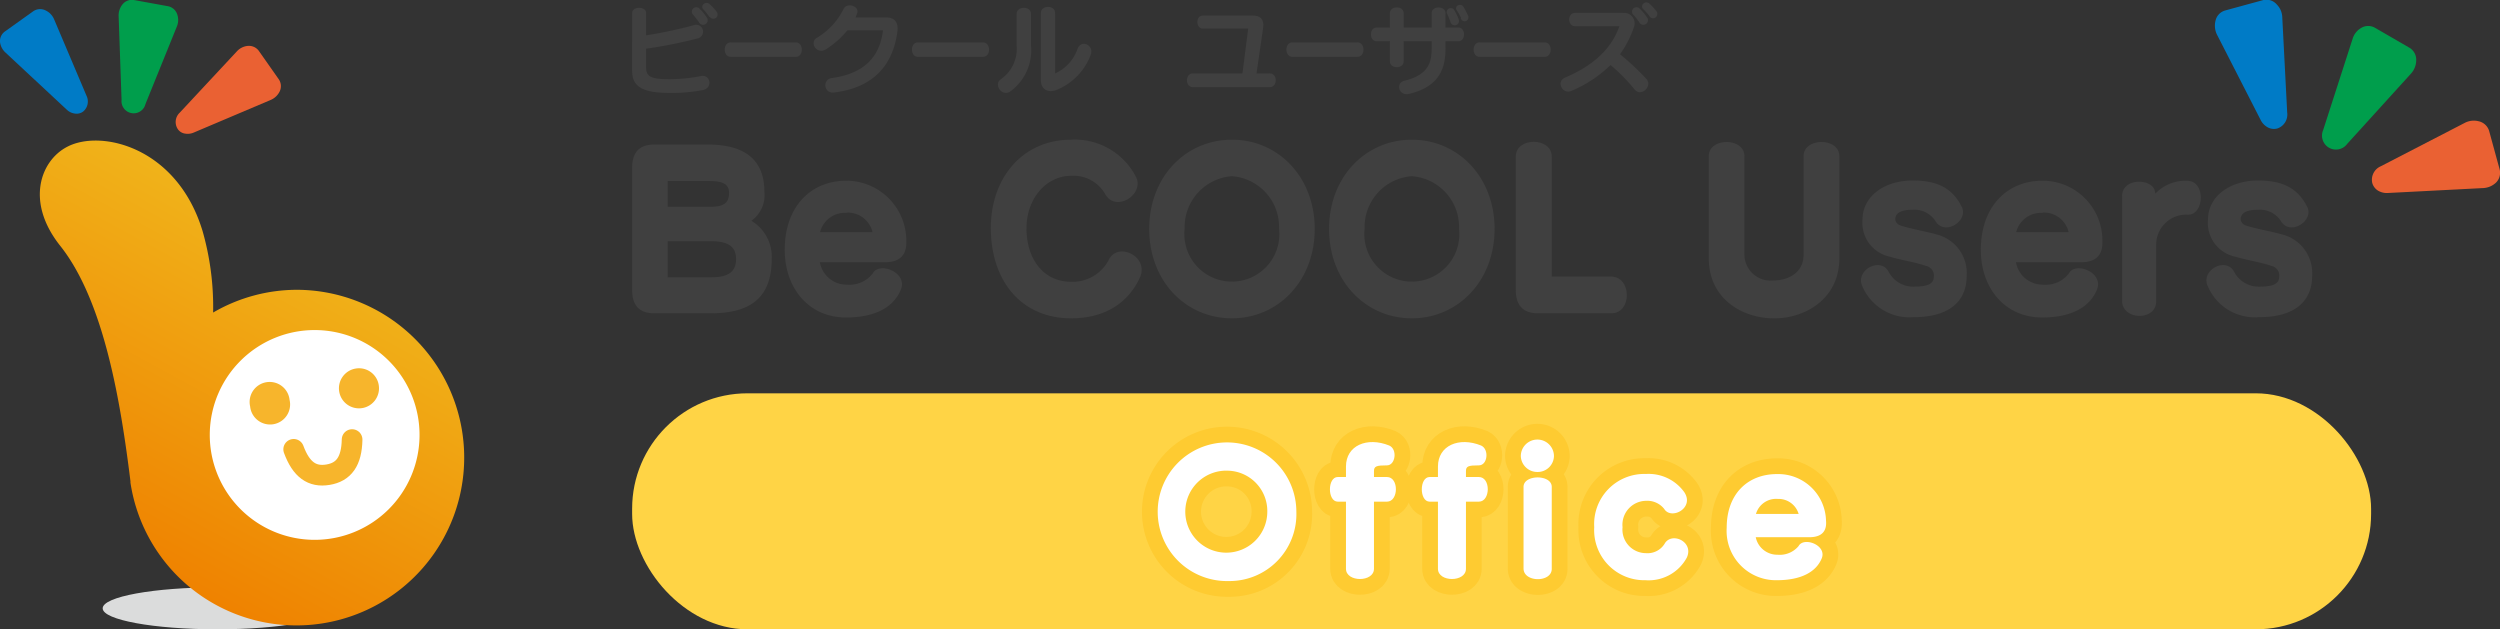 <svg xmlns="http://www.w3.org/2000/svg" xmlns:xlink="http://www.w3.org/1999/xlink" viewBox="0 0 238.36 60"><rect x="0" y="0" width="238.36" height="60" fill="#333333" stroke="none"/><defs><style>.cls-1{isolation:isolate;}.cls-2{fill:#dbdcdc;}.cls-3{fill:url(#linear-gradient);}.cls-4{fill:#009e4c;}.cls-5{fill:#007bc6;}.cls-6{fill:#ea6133;}.cls-7{fill:#fff;}.cls-8{fill:#f7b52c;}.cls-13,.cls-9{fill:none;stroke-linecap:round;stroke-linejoin:round;}.cls-9{stroke:#f7b52c;stroke-width:1.97px;}.cls-10{fill:#404040;}.cls-11{fill:#ffd445;}.cls-12{mix-blend-mode:multiply;}.cls-13{stroke:#fecb31;stroke-width:3px;}</style><linearGradient id="linear-gradient" x1="12.65" y1="53.36" x2="29.15" y2="23.08" gradientUnits="userSpaceOnUse"><stop offset="0" stop-color="#ef8200"/><stop offset="1" stop-color="#f0b31a"/></linearGradient></defs><g class="cls-1"><g id="レイヤー_2" data-name="レイヤー 2"><g id="レイヤー_1-2" data-name="レイヤー 1"><path class="cls-2" d="M31.65,58c0,1.11-4.89,2-10.93,2S9.79,59.11,9.79,58s4.89-2,10.93-2S31.65,56.9,31.65,58Z"/><path class="cls-3" d="M28.32,27.63a15.91,15.91,0,0,0-8,2.17,26.33,26.33,0,0,0-1-7.75C16.9,14,9.6,12.3,6.4,14c-2.52,1.31-4,5.21-.68,9.41,4.25,5.32,5.81,15.16,6.72,22.49a.93.93,0,0,0,0,.13A16,16,0,1,0,28.32,27.63Z"/><path class="cls-4" d="M16.9,1.38A1.16,1.16,0,0,0,16,.59L12.76,0a1.15,1.15,0,0,0-1.09.43,1.68,1.68,0,0,0-.36,1.09l.28,8a1.16,1.16,0,0,0,2.28.4l3-7.41A1.6,1.6,0,0,0,16.9,1.38Z"/><path class="cls-5" d="M8.27,9.18,5.15,1.82A1.64,1.64,0,0,0,4.36,1a1.16,1.16,0,0,0-1.17.06L.47,3A1.13,1.13,0,0,0,0,4a1.62,1.62,0,0,0,.51,1l5.85,5.45a1.35,1.35,0,0,0,.73.37,1.06,1.06,0,0,0,.82-.17A1.24,1.24,0,0,0,8.27,9.18Z"/><path class="cls-6" d="M26.58,7.56,24.67,4.84a1.17,1.17,0,0,0-1.08-.46,1.61,1.61,0,0,0-1,.51l-5.45,5.85a1.22,1.22,0,0,0-.2,1.55,1,1,0,0,0,.72.45h0a1.44,1.44,0,0,0,.81-.1l7.36-3.12a1.68,1.68,0,0,0,.83-.79A1.16,1.16,0,0,0,26.58,7.56Z"/><path class="cls-7" d="M40,41.57a10,10,0,1,1-9.93-10.1A10,10,0,0,1,40,41.57Z"/><path class="cls-8" d="M27.61,38.13a1.91,1.91,0,1,1-3.76.63,1.91,1.91,0,1,1,3.76-.63Z"/><path class="cls-8" d="M36.11,36.71a1.91,1.91,0,1,1-2.2-1.57A1.9,1.9,0,0,1,36.11,36.71Z"/><path class="cls-9" d="M28,42.84c.72,1.95,1.76,2.67,3.27,2.42s2.26-1.27,2.3-3.35"/><path class="cls-4" d="M230.37,5.74a1.32,1.32,0,0,0-.63-1.18l-3.28-1.9a1.3,1.3,0,0,0-1.33,0,1.79,1.79,0,0,0-.81,1L221.5,12.4a1.33,1.33,0,0,0,2.29,1.32L229.89,7A1.89,1.89,0,0,0,230.37,5.74Z"/><path class="cls-5" d="M218.07,10.73l-.47-9.1a1.81,1.81,0,0,0-.52-1.2A1.31,1.31,0,0,0,215.81,0l-3.66,1a1.31,1.31,0,0,0-.92,1,1.93,1.93,0,0,0,.15,1.31l4.15,8.11a1.62,1.62,0,0,0,.63.69,1.23,1.23,0,0,0,1,.13A1.4,1.4,0,0,0,218.07,10.73Z"/><path class="cls-6" d="M238.32,16.13l-1-3.66a1.34,1.34,0,0,0-1-.91,1.88,1.88,0,0,0-1.31.15L227,15.85a1.4,1.4,0,0,0-.82,1.59,1.26,1.26,0,0,0,.59.76h0a1.65,1.65,0,0,0,.91.2l9.1-.47a1.91,1.91,0,0,0,1.2-.52A1.32,1.32,0,0,0,238.32,16.13Z"/><path class="cls-10" d="M63.83,8.86c-2.57,0-3.56-.6-3.56-2.12V1.24c0-.66,1.33-.66,1.33,0V3.37a41.45,41.45,0,0,0,4.66-1,.66.66,0,0,1,.34,1.27,42.85,42.85,0,0,1-5,1V6.43c0,.92.55,1.12,2.23,1.12a15.52,15.52,0,0,0,3-.3C67.74,7.07,68,8.4,67,8.59A15.68,15.68,0,0,1,63.83,8.86Zm2.81-6.74a7.26,7.26,0,0,0-.57-.73A.42.42,0,1,1,66.7.83a5.13,5.13,0,0,1,.67.81A.44.44,0,1,1,66.64,2.12Zm1-.5A5.34,5.34,0,0,0,67.1.94c-.42-.4.2-.89.57-.54a5,5,0,0,1,.67.74A.4.4,0,1,1,67.69,1.62Z"/><path class="cls-10" d="M69.66,5.42c-.75,0-.75-1.38,0-1.38h6.21c.77,0,.78,1.38,0,1.38Z"/><path class="cls-10" d="M79.43,8.83a.7.7,0,0,1-.24-1.37c3.11-.4,4.68-1.94,5-4.57H80.79a8.37,8.37,0,0,1-2.06,1.82c-.85.52-1.6-.66-.85-1.1A6.63,6.63,0,0,0,80.42.87c.3-.68,1.56-.31,1.3.42l-.15.37h2.87c.9,0,1.23.5,1.12,1.35C85.19,5.9,83.54,8.37,79.43,8.83Z"/><path class="cls-10" d="M87.51,5.42c-.75,0-.75-1.38,0-1.38h6.21c.77,0,.78,1.38,0,1.38Z"/><path class="cls-10" d="M96.32,8.72c-.81.55-1.61-.69-.9-1.16a3.54,3.54,0,0,0,1.51-3.23v-3c0-.78,1.37-.78,1.37,0V4.33A4.85,4.85,0,0,1,96.32,8.72Zm4.4-.14c-.81.31-1.48-.07-1.48-.94V1.25c0-.79,1.36-.79,1.36,0V7a4,4,0,0,0,2.14-2.35c.37-.94,1.61-.33,1.25.59A5.82,5.82,0,0,1,100.72,8.58Z"/><path class="cls-10" d="M113.74,8.31c-.76,0-.77-1.31,0-1.31h4.72L119,2.79s0-.06,0-.06h-4.3c-.71,0-.73-1.25,0-1.25h4.74c.74,0,1.09.38,1,1.13L119.8,7h1.27c.75,0,.75,1.31,0,1.31Z"/><path class="cls-10" d="M123.22,5.42c-.76,0-.76-1.38,0-1.38h6.2c.77,0,.78,1.38,0,1.38Z"/><path class="cls-10" d="M137.82,3.93v.65c0,1.76-.44,3.65-3.47,4.37-1,.22-1.29-1-.5-1.24,2.37-.56,2.65-1.78,2.65-3.13V3.93h-2.67V5.85c0,.74-1.31.74-1.31,0V3.93h-1.28c-.7,0-.7-1.3,0-1.3h1.28V1.26c0-.74,1.31-.74,1.31,0V2.63h2.67V1.26c0-.73,1.32-.73,1.32,0V2.63h1.24c.7,0,.7,1.3,0,1.3Zm.48-1.82a7.59,7.59,0,0,0-.32-.78.38.38,0,1,1,.68-.35,4.29,4.29,0,0,1,.42.88A.41.41,0,1,1,138.3,2.11Zm1-.41A5.22,5.22,0,0,0,138.9,1c-.28-.45.37-.75.63-.35a6.92,6.92,0,0,1,.42.81A.37.37,0,1,1,139.27,1.7Z"/><path class="cls-10" d="M141.07,5.42c-.76,0-.76-1.38,0-1.38h6.2c.77,0,.78,1.38,0,1.38Z"/><path class="cls-10" d="M155.85,8.53a17.35,17.35,0,0,0-2.29-2.33,12.05,12.05,0,0,1-3.72,2.46c-.88.39-1.5-.89-.62-1.26,2.77-1.18,4.44-2.8,5.18-4.9,0,0,0,0,0,0h-4.22c-.75,0-.76-1.27,0-1.27h4.6a1,1,0,0,1,1,1.37,9.74,9.74,0,0,1-1.32,2.57A24.17,24.17,0,0,1,157,7.56C157.56,8.22,156.47,9.29,155.85,8.53Zm.44-6.41a6,6,0,0,0-.58-.73.42.42,0,1,1,.63-.56,4.63,4.63,0,0,1,.68.81A.44.44,0,1,1,156.29,2.12Zm1-.55a4.52,4.52,0,0,0-.59-.67c-.42-.41.2-.9.57-.55a5,5,0,0,1,.67.74A.4.4,0,1,1,157.27,1.57Z"/><path class="cls-10" d="M67.79,29.87H62.38c-1.41,0-2.11-.74-2.11-2.22V16c0-1.48.7-2.22,2.11-2.22h5.07c3.68,0,5.43,1.54,5.43,4.51a3,3,0,0,1-1.24,2.76,4,4,0,0,1,1.94,3.61C73.58,28.24,71.72,29.87,67.79,29.87Zm-.24-12.61H63.66v2.45h4.19c1.25,0,1.66-.47,1.66-1.3S69,17.26,67.55,17.26ZM67.81,23H63.66v3.44h4.15c1.64,0,2.37-.54,2.37-1.73S69.45,23,67.81,23Z"/><path class="cls-10" d="M84.41,25H78.17a2.58,2.58,0,0,0,2.54,2.14,2.83,2.83,0,0,0,2.49-1.05c.6-1.2,3.35-.12,2.7,1.5s-2.33,2.68-5.25,2.68c-3.54,0-5.83-2.8-5.83-6.45,0-4.14,2.5-6.59,5.87-6.59a5.72,5.72,0,0,1,5.72,5.73C86.47,24.23,85.86,25,84.41,25Zm-3.7-4.7a2.43,2.43,0,0,0-2.52,1.83h5A2.43,2.43,0,0,0,80.71,20.27Z"/><path class="cls-10" d="M102.13,30.35c-4.74,0-7.66-3.55-7.66-8.62,0-4.74,3-8.41,7.66-8.41a6.54,6.54,0,0,1,6.2,3.59c.78,1.65-2,3.44-3,1.52a3.49,3.49,0,0,0-3.17-1.67c-2.45,0-4.29,2.21-4.29,5,0,2.93,1.6,5.11,4.29,5.11a3.9,3.9,0,0,0,3.54-2.06c.82-1.81,3.86-.39,3,1.61C107.63,28.8,105.43,30.35,102.13,30.35Z"/><path class="cls-10" d="M117.46,30.35c-4.41,0-7.89-3.55-7.89-8.52s3.48-8.51,7.89-8.51,7.89,3.55,7.89,8.51S121.86,30.35,117.46,30.35Zm0-13.55a4.86,4.86,0,0,0-4.51,5,4.53,4.53,0,1,0,9,0A4.85,4.85,0,0,0,117.46,16.8Z"/><path class="cls-10" d="M134.61,30.35c-4.4,0-7.89-3.55-7.89-8.52s3.49-8.51,7.89-8.51,7.89,3.55,7.89,8.51S139,30.35,134.61,30.35Zm0-13.55a4.85,4.85,0,0,0-4.5,5,4.53,4.53,0,1,0,9,0A4.85,4.85,0,0,0,134.61,16.8Z"/><path class="cls-10" d="M153.63,29.87h-7c-1.4,0-2.11-.74-2.11-2.22V14.93c0-1.88,3.43-1.88,3.43,0V26.37h5.65C155.6,26.37,155.62,29.87,153.63,29.87Z"/><path class="cls-10" d="M169.1,30.35c-2.89,0-6.18-1.8-6.18-5.73V14.89c0-1.8,3.4-1.8,3.4,0v9.4a2.5,2.5,0,0,0,2.78,2.45c1.32,0,2.86-.68,2.86-2.45v-9.4c0-1.8,3.41-1.8,3.41,0v9.73C175.37,28.57,172,30.39,169.1,30.35Z"/><path class="cls-10" d="M182.46,30.24a4.89,4.89,0,0,1-4.92-3c-.64-1.52,1.81-2.8,2.55-1.29a2.63,2.63,0,0,0,2.37,1.38c1.31,0,1.9-.25,1.92-.93a.94.94,0,0,0-.77-1.05c-1.05-.37-2.31-.54-3.48-.89a3.3,3.3,0,0,1-2.55-3.54c0-2.13,2-3.71,4.78-3.71,2.51,0,3.84.84,4.68,2.51.67,1.3-1.55,2.78-2.47,1.42A2.37,2.37,0,0,0,182.36,20c-1.25,0-1.62.39-1.66.87a.68.68,0,0,0,.45.61c.86.31,2.48.58,3.48.87a3.79,3.79,0,0,1,2.88,3.94C187.51,28.72,185.87,30.24,182.46,30.24Z"/><path class="cls-10" d="M198.46,25h-6.25a2.58,2.58,0,0,0,2.55,2.14,2.79,2.79,0,0,0,2.48-1.05c.61-1.2,3.35-.12,2.7,1.5s-2.33,2.68-5.24,2.68c-3.55,0-5.84-2.8-5.84-6.45,0-4.14,2.51-6.59,5.88-6.59a5.7,5.7,0,0,1,5.71,5.73C200.51,24.23,199.91,25,198.46,25Zm-3.7-4.7a2.44,2.44,0,0,0-2.53,1.83h5A2.41,2.41,0,0,0,194.76,20.27Z"/><path class="cls-10" d="M205.58,23.4v5.34c0,1.88-3.25,1.81-3.25-.06v-10c0-1.81,3.16-1.73,3.16-.21a3.93,3.93,0,0,1,3.07-1.23c1.74,0,1.63,3.23.06,3.23A2.86,2.86,0,0,0,205.58,23.4Z"/><path class="cls-10" d="M215.39,30.24a4.87,4.87,0,0,1-4.91-3c-.65-1.52,1.8-2.8,2.55-1.29a2.63,2.63,0,0,0,2.36,1.38c1.32,0,1.9-.25,1.92-.93a.94.94,0,0,0-.76-1.05c-1.06-.37-2.31-.54-3.49-.89a3.29,3.29,0,0,1-2.54-3.54c0-2.13,2-3.71,4.78-3.71,2.5,0,3.83.84,4.68,2.51.66,1.3-1.55,2.78-2.47,1.42A2.38,2.38,0,0,0,215.3,20c-1.26,0-1.63.39-1.67.87a.69.69,0,0,0,.45.61c.86.31,2.49.58,3.49.87a3.79,3.79,0,0,1,2.88,3.94C220.45,28.72,218.8,30.24,215.39,30.24Z"/><rect class="cls-11" x="60.27" y="37.5" width="165.8" height="22.5" rx="11"/><g class="cls-12"><path class="cls-13" d="M117.15,55.4a6.61,6.61,0,1,1,6.45-6.61A6.38,6.38,0,0,1,117.15,55.4Zm0-10.52a3.91,3.91,0,1,0,3.68,3.91A3.85,3.85,0,0,0,117.15,44.88Z"/><path class="cls-13" d="M132.24,44.37c-1,0-1.24.08-1.24.55v.56h1.24c1.15,0,1.12,2.35,0,2.35H131v6.4c0,1.3-2.67,1.3-2.67,0v-6.4h-.78c-1,0-1-2.35,0-2.35h.78v-1c0-2,2-2.86,4.13-2C133.26,42.84,133.05,44.37,132.24,44.37Z"/><path class="cls-13" d="M141,44.37c-1,0-1.23.08-1.23.55v.56H141c1.15,0,1.12,2.35,0,2.35h-1.23v6.4c0,1.3-2.67,1.3-2.67,0v-6.4h-.79c-1,0-1-2.35,0-2.35h.79v-1c0-2,2-2.86,4.12-2C142,42.84,141.84,44.37,141,44.37Z"/><path class="cls-13" d="M146.59,45A1.57,1.57,0,0,1,145,43.49a1.58,1.58,0,0,1,3.16,0A1.55,1.55,0,0,1,146.59,45Zm-1.33,9.24V46.42c0-1.2,2.69-1.2,2.69,0V54.2C148,55.56,145.26,55.56,145.26,54.2Z"/><path class="cls-13" d="M156.88,55.32A4.78,4.78,0,0,1,152,50.26a4.78,4.78,0,0,1,4.93-5.07,4.19,4.19,0,0,1,3.66,1.74c1,1.52-1.26,2.68-1.92,1.59a2.06,2.06,0,0,0-1.74-.77,2.28,2.28,0,0,0-2.23,2.51,2.25,2.25,0,0,0,2.23,2.48,1.91,1.91,0,0,0,1.77-.88c.66-1.21,2.85-.21,2.12,1.32A4.14,4.14,0,0,1,156.88,55.32Z"/><path class="cls-13" d="M172.51,51.22H167.4a2.09,2.09,0,0,0,2.08,1.67,2.34,2.34,0,0,0,2-.82c.49-.93,2.73-.09,2.21,1.17s-1.91,2.08-4.29,2.08a4.7,4.7,0,0,1-4.77-5c0-3.22,2-5.12,4.8-5.12a4.56,4.56,0,0,1,4.67,4.45C174.19,50.65,173.69,51.22,172.51,51.22Zm-3-3.65A2,2,0,0,0,167.42,49h4.07A2,2,0,0,0,169.48,47.57Z"/></g><path class="cls-7" d="M117.15,55.4a6.61,6.61,0,1,1,6.45-6.61A6.38,6.38,0,0,1,117.15,55.4Zm0-10.52a3.91,3.91,0,1,0,3.68,3.91A3.85,3.85,0,0,0,117.15,44.88Z"/><path class="cls-7" d="M132.24,44.37c-1,0-1.24.08-1.24.55v.56h1.24c1.15,0,1.12,2.35,0,2.35H131v6.4c0,1.3-2.67,1.3-2.67,0v-6.4h-.78c-1,0-1-2.35,0-2.35h.78v-1c0-2,2-2.86,4.13-2C133.26,42.84,133.05,44.37,132.24,44.37Z"/><path class="cls-7" d="M141,44.37c-1,0-1.23.08-1.23.55v.56H141c1.15,0,1.12,2.35,0,2.35h-1.23v6.4c0,1.3-2.67,1.3-2.67,0v-6.4h-.79c-1,0-1-2.35,0-2.35h.79v-1c0-2,2-2.86,4.12-2C142,42.84,141.84,44.37,141,44.37Z"/><path class="cls-7" d="M146.59,45A1.57,1.57,0,0,1,145,43.49a1.58,1.58,0,0,1,3.16,0A1.55,1.55,0,0,1,146.59,45Zm-1.33,9.24V46.42c0-1.2,2.69-1.2,2.69,0V54.2C148,55.56,145.26,55.56,145.26,54.2Z"/><path class="cls-7" d="M156.88,55.32A4.78,4.78,0,0,1,152,50.26a4.78,4.78,0,0,1,4.93-5.07,4.19,4.19,0,0,1,3.66,1.74c1,1.52-1.26,2.68-1.92,1.59a2.06,2.06,0,0,0-1.74-.77,2.28,2.28,0,0,0-2.23,2.51,2.25,2.25,0,0,0,2.23,2.48,1.91,1.91,0,0,0,1.77-.88c.66-1.21,2.85-.21,2.12,1.32A4.14,4.14,0,0,1,156.88,55.32Z"/><path class="cls-7" d="M172.51,51.22H167.4a2.09,2.09,0,0,0,2.08,1.67,2.34,2.34,0,0,0,2-.82c.49-.93,2.73-.09,2.21,1.17s-1.91,2.08-4.29,2.08a4.7,4.7,0,0,1-4.77-5c0-3.22,2-5.12,4.8-5.12a4.56,4.56,0,0,1,4.67,4.45C174.19,50.65,173.69,51.22,172.51,51.22Zm-3-3.65A2,2,0,0,0,167.42,49h4.07A2,2,0,0,0,169.48,47.57Z"/></g></g></g></svg>